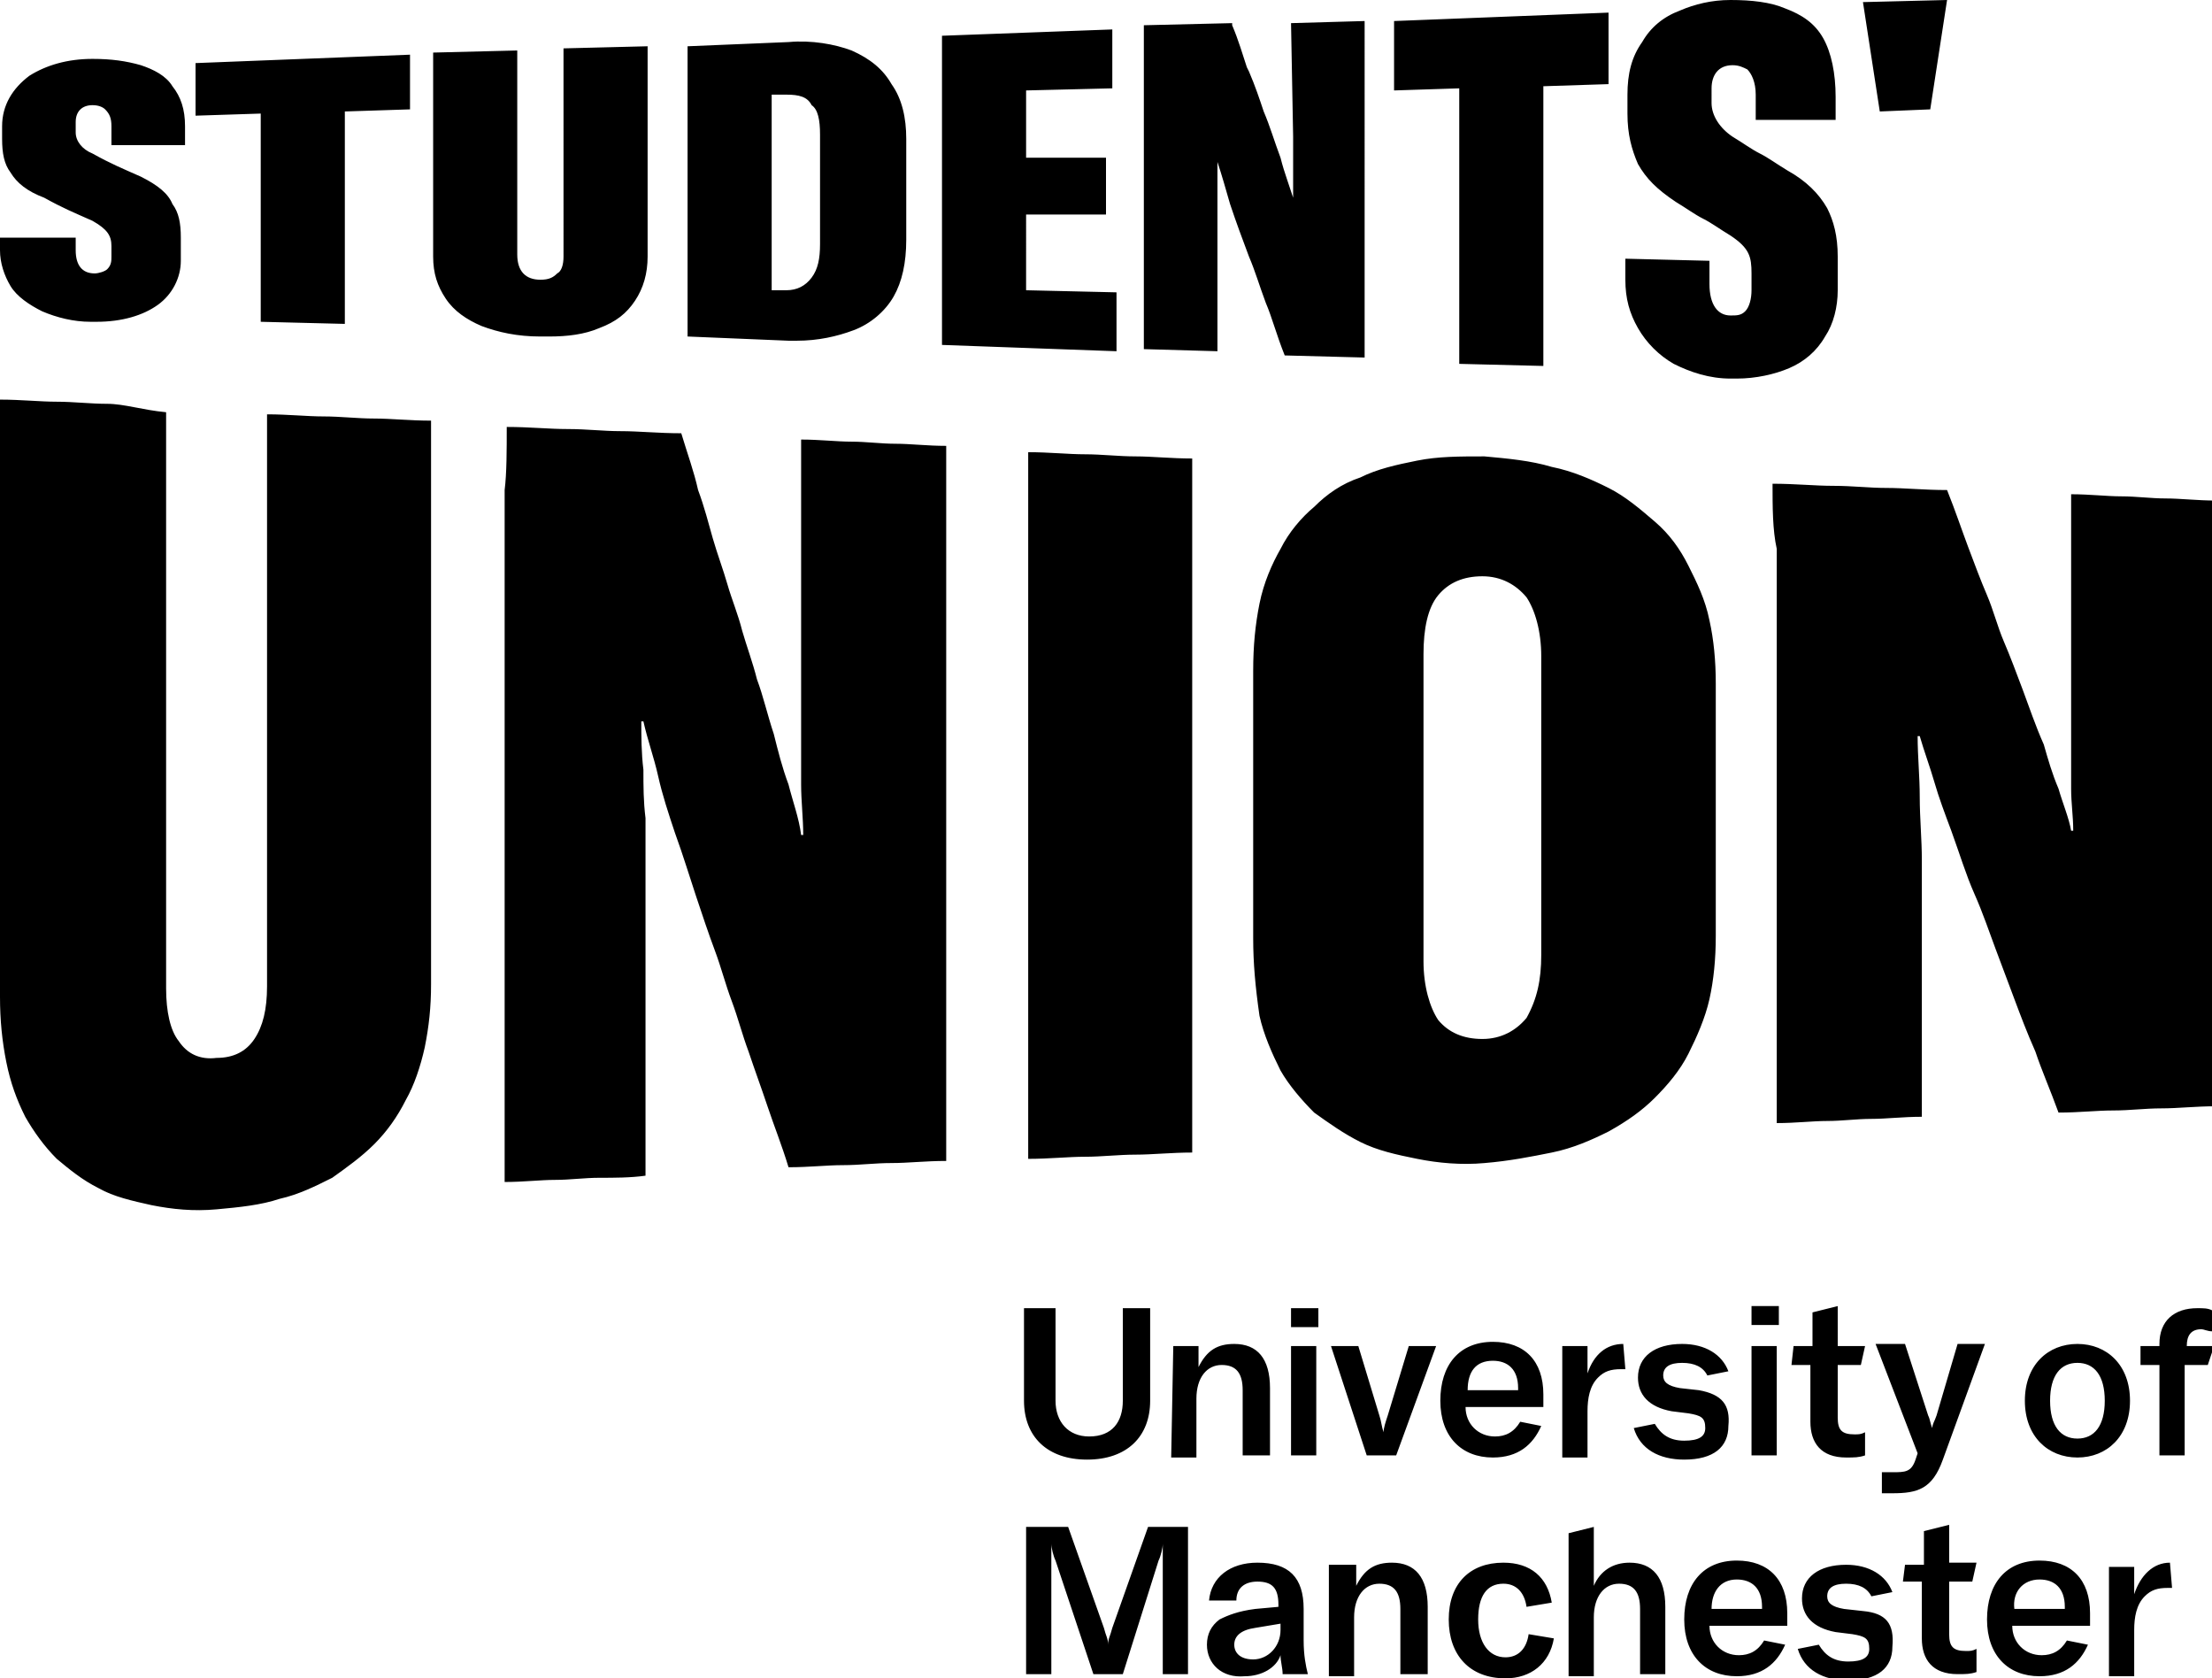 <svg role="presentation" version="1.1" id="Layer_1" xmlns="http://www.w3.org/2000/svg" xmlns:xlink="http://www.w3.org/1999/xlink" x="0px" y="0px" width="105.2px" height="79.8px" viewBox="0 0 105.2 79.8" style="enable-background:new 0 0 105.2 79.8;" xml:space="preserve">
<style type="text/css">
	.st0{fill-rule:evenodd;clip-rule:evenodd;fill:#B5292A;}
	.st1{opacity:0.2;fill-rule:evenodd;clip-rule:evenodd;fill:#181714;}
	.st2{fill-rule:evenodd;clip-rule:evenodd;fill:#FFFFFF;}
</style>
<path d="M7.9,19.6c0,1.1,0,2.1,0,3.1s0,2,0,2.9s0,1.8,0,2.7c0,0.9,0,1.7,0,2.5s0,1.7,0,2.5s0,1.6,0,2.5s0,1.7,0,2.5
	c0,0.9,0,1.8,0,2.7s0,1.9,0,2.9s0,2,0,3.1s0.2,2,0.6,2.5c0.4,0.6,1,0.9,1.8,0.8c0.8,0,1.4-0.3,1.8-0.9c0.4-0.6,0.6-1.4,0.6-2.5
	s0-2.1,0-3.1s0-1.9,0-2.8c0-0.9,0-1.8,0-2.7s0-1.7,0-2.5s0-1.6,0-2.5c0-0.8,0-1.6,0-2.5c0-0.8,0-1.7,0-2.5c0-0.9,0-1.7,0-2.7
	c0-0.9,0-1.9,0-2.8c0-1,0-2,0-3.1c1,0,1.9,0.1,2.7,0.1s1.6,0.1,2.4,0.1c0.8,0,1.7,0.1,2.7,0.1c0,1.1,0,2.1,0,3.1s0,1.9,0,2.8
	s0,1.8,0,2.6c0,0.9,0,1.7,0,2.5s0,1.6,0,2.4c0,0.8,0,1.6,0,2.4c0,0.8,0,1.6,0,2.5s0,1.7,0,2.6s0,1.8,0,2.8s0,2,0,3.1s-0.1,2-0.3,3
	c-0.2,0.9-0.5,1.8-0.9,2.5c-0.4,0.8-0.9,1.5-1.5,2.1s-1.3,1.1-2,1.6c-0.8,0.4-1.6,0.8-2.5,1c-0.9,0.3-1.9,0.4-3,0.5s-2.1,0-3.1-0.2
	c-0.9-0.2-1.8-0.4-2.5-0.8c-0.8-0.4-1.4-0.9-2-1.4c-0.6-0.6-1.1-1.3-1.5-2c-0.4-0.8-0.7-1.6-0.9-2.6S0,48.5,0,47.4s0-2.2,0-3.2
	s0-2,0-3s0-1.9,0-2.8c0-0.9,0-1.8,0-2.6s0-1.7,0-2.6c0-0.8,0-1.7,0-2.6s0-1.7,0-2.6s0-1.8,0-2.8s0-1.9,0-3c0-1,0-2.1,0-3.2
	c1,0,1.9,0.1,2.7,0.1s1.6,0.1,2.4,0.1S6.8,19.5,7.9,19.6z M24.1,20.3c1.1,0,2,0.1,2.9,0.1s1.7,0.1,2.5,0.1c0.9,0,1.8,0.1,2.9,0.1
	c0.3,1,0.6,1.8,0.8,2.7c0.3,0.8,0.5,1.6,0.7,2.3c0.2,0.7,0.5,1.5,0.7,2.2s0.5,1.4,0.7,2.2c0.2,0.7,0.5,1.5,0.7,2.3
	c0.3,0.8,0.5,1.7,0.8,2.6c0.2,0.8,0.4,1.6,0.7,2.4c0.2,0.8,0.5,1.6,0.6,2.4c0.1,0,0.1,0,0.1,0c0-0.8-0.1-1.6-0.1-2.4
	c0-0.8,0-1.6,0-2.4c0-0.8,0-1.6,0-2.4c0-1.2,0-2.2,0-3.1s0-1.8,0-2.7c0-0.9,0-1.8,0-2.7c0-0.9,0-2,0-3.1c0.9,0,1.7,0.1,2.4,0.1
	s1.4,0.1,2.1,0.1c0.7,0,1.5,0.1,2.4,0.1c0,1.1,0,2.2,0,3.3c0,1,0,2.1,0,3c0,1,0,1.9,0,2.8s0,1.8,0,2.7c0,0.9,0,1.8,0,2.6
	s0,1.7,0,2.6c0,0.9,0,1.7,0,2.6s0,1.7,0,2.6c0,0.9,0,1.8,0,2.7s0,1.9,0,2.8c0,1,0,2,0,3s0,2.1,0,3.3c-1,0-1.8,0.1-2.6,0.1
	s-1.5,0.1-2.3,0.1s-1.6,0.1-2.6,0.1c-0.3-1-0.7-2-1-2.9s-0.6-1.7-0.9-2.6c-0.3-0.8-0.5-1.6-0.8-2.4S34.3,46,34,45.2
	c-0.3-0.8-0.6-1.7-0.9-2.6c-0.3-0.9-0.6-1.9-1-3c-0.3-0.9-0.6-1.8-0.8-2.7c-0.2-0.9-0.5-1.7-0.7-2.6c-0.1,0-0.1,0-0.1,0
	c0,0.7,0,1.5,0.1,2.3c0,0.8,0,1.5,0.1,2.3c0,0.8,0,1.6,0,2.4c0,1.2,0,2.2,0,3.2s0,1.9,0,2.8c0,0.9,0,1.7,0,2.6c0,0.9,0,1.8,0,2.8
	s0,2,0,3.2C30,56,29.2,56,28.5,56s-1.4,0.1-2.1,0.1s-1.5,0.1-2.4,0.1c0-1.1,0-2.2,0-3.2s0-2,0-3s0-1.9,0-2.8c0-0.9,0-1.8,0-2.7
	s0-1.7,0-2.6c0-0.8,0-1.7,0-2.5s0-1.7,0-2.5s0-1.7,0-2.5s0-1.7,0-2.6s0-1.8,0-2.7s0-1.8,0-2.8s0-2,0-3
	C24.1,22.5,24.1,21.4,24.1,20.3z M48.9,55.1c0-1.1,0-2.2,0-3.2s0-2,0-3s0-1.9,0-2.8c0-0.9,0-1.8,0-2.7s0-1.7,0-2.6
	c0-0.9,0-1.7,0-2.5s0-1.7,0-2.5c0-0.9,0-1.7,0-2.6s0-1.8,0-2.7s0-1.9,0-2.8c0-1,0-2,0-3s0-2.1,0-3.2c1,0,1.9,0.1,2.7,0.1
	s1.6,0.1,2.4,0.1c0.8,0,1.7,0.1,2.7,0.1c0,1.1,0,2.2,0,3.2s0,2,0,2.9s0,1.9,0,2.8s0,1.8,0,2.6c0,0.9,0,1.7,0,2.5s0,1.7,0,2.5
	s0,1.7,0,2.5s0,1.7,0,2.5c0,0.9,0,1.7,0,2.6c0,0.9,0,1.8,0,2.8c0,0.9,0,1.9,0,2.9s0,2.1,0,3.2c-1,0-1.9,0.1-2.7,0.1S52.4,55,51.6,55
	C50.8,55,49.9,55.1,48.9,55.1z M59.6,44.6c0-1,0-1.9,0-2.8c0-0.9,0-1.7,0-2.4c0-0.8,0-1.5,0-2.3s0-1.6,0-2.4c0-0.9,0-1.8,0-2.8
	c0-1.2,0.1-2.2,0.3-3.2s0.6-1.9,1-2.6c0.4-0.8,1-1.5,1.6-2c0.6-0.6,1.3-1.1,2.2-1.4c0.8-0.4,1.7-0.6,2.7-0.8c1-0.2,2-0.2,3.2-0.2
	c1.1,0.1,2.2,0.2,3.2,0.5c1,0.2,1.9,0.6,2.7,1c0.8,0.4,1.5,1,2.2,1.6s1.2,1.3,1.6,2.1s0.8,1.6,1,2.6c0.2,0.9,0.3,1.9,0.3,3
	c0,1,0,1.8,0,2.6s0,1.6,0,2.3s0,1.4,0,2.2s0,1.5,0,2.3s0,1.7,0,2.6c0,1.1-0.1,2.1-0.3,3c-0.2,0.9-0.6,1.8-1,2.6s-1,1.5-1.6,2.1
	s-1.3,1.1-2.2,1.6c-0.8,0.4-1.7,0.8-2.7,1s-2,0.4-3.2,0.5c-1.1,0.1-2.2,0-3.2-0.2s-1.9-0.4-2.7-0.8c-0.8-0.4-1.5-0.9-2.2-1.4
	c-0.6-0.6-1.2-1.3-1.6-2c-0.4-0.8-0.8-1.7-1-2.6C59.7,46.9,59.6,45.8,59.6,44.6z M73.3,45.4c0-1.1,0-2.2,0-3.1c0-1,0-1.8,0-2.7
	s0-1.7,0-2.6c0-0.9,0-1.8,0-2.7c0-1,0-2,0-3.1c0-1.2-0.3-2.2-0.7-2.8c-0.5-0.6-1.2-1-2.1-1s-1.6,0.3-2.1,0.9s-0.7,1.6-0.7,2.8
	c0,1.2,0,2.2,0,3.2s0,1.9,0,2.8c0,0.9,0,1.7,0,2.6c0,0.9,0,1.8,0,2.8s0,2,0,3.2s0.3,2.2,0.7,2.8c0.5,0.6,1.2,0.9,2.1,0.9
	s1.6-0.4,2.1-1C73.1,47.5,73.3,46.6,73.3,45.4z M84.3,23c1.1,0,2,0.1,2.9,0.1s1.7,0.1,2.5,0.1c0.9,0,1.8,0.1,2.9,0.1
	c0.4,1,0.7,1.9,1,2.7s0.6,1.6,0.9,2.3c0.3,0.7,0.5,1.5,0.8,2.2s0.6,1.5,0.9,2.3c0.3,0.8,0.6,1.7,1,2.6c0.2,0.7,0.4,1.4,0.7,2.1
	c0.2,0.7,0.5,1.4,0.6,2c0.1,0,0.1,0,0.1,0c0-0.7-0.1-1.3-0.1-2s0-1.3,0-2s0-1.3,0-2c0-1,0-1.9,0-2.7c0-0.8,0-1.5,0-2.3
	c0-0.7,0-1.5,0-2.3s0-1.7,0-2.7c0.9,0,1.7,0.1,2.4,0.1c0.7,0,1.4,0.1,2.1,0.1s1.5,0.1,2.4,0.1c0,1.1,0,2.2,0,3.3c0,1,0,2,0,3
	s0,1.9,0,2.8s0,1.8,0,2.7s0,1.7,0,2.6s0,1.7,0,2.6c0,0.9,0,1.8,0,2.7s0,1.8,0,2.8s0,2,0,3s0,2.1,0,3.3c-1,0-1.8,0.1-2.6,0.1
	c-0.8,0-1.5,0.1-2.3,0.1s-1.6,0.1-2.6,0.1c-0.4-1.1-0.8-2-1.1-2.9c-0.4-0.9-0.7-1.7-1-2.5s-0.6-1.6-0.9-2.4c-0.3-0.8-0.6-1.7-1-2.6
	c-0.4-0.9-0.7-1.9-1.1-3c-0.3-0.8-0.6-1.6-0.8-2.3c-0.2-0.7-0.5-1.5-0.7-2.2c-0.1,0-0.1,0-0.1,0c0,1,0.1,1.9,0.1,2.9s0.1,2,0.1,3
	s0,1.9,0,2.7s0,1.6,0,2.3s0,1.5,0,2.2s0,1.5,0,2.3s0,1.7,0,2.7c-0.9,0-1.7,0.1-2.4,0.1c-0.7,0-1.4,0.1-2.1,0.1s-1.5,0.1-2.4,0.1
	c0-1.1,0-2.2,0-3.2s0-2,0-2.9s0-1.9,0-2.8c0-0.9,0-1.8,0-2.6c0-0.9,0-1.7,0-2.5s0-1.7,0-2.5s0-1.7,0-2.5c0-0.9,0-1.7,0-2.6
	s0-1.8,0-2.8c0-0.9,0-1.9,0-2.9C84.3,25.2,84.3,24.1,84.3,23z M50.2,62.2v4.4c0,1,0.6,1.7,1.6,1.7c1.1,0,1.6-0.7,1.6-1.7v-4.4h1.3
	v4.4c0,1.7-1.1,2.8-3,2.8s-3-1.1-3-2.8v-4.4C48.7,62.2,50.2,62.2,50.2,62.2z M55.8,64H57v1c0.4-0.8,0.9-1.1,1.7-1.1
	c1.1,0,1.7,0.7,1.7,2.1v3.2h-1.3v-3.1c0-0.8-0.3-1.2-1-1.2s-1.2,0.6-1.2,1.6v2.8h-1.2L55.8,64L55.8,64z M61.4,63.1h1.3v-0.9h-1.3
	V63.1z M83.3,63h1.3v-0.9h-1.3V63z M61.4,69.2h1.2V64h-1.2V69.2z M63.3,64h1.3l1,3.3c0.1,0.3,0.1,0.5,0.2,0.8l0,0
	c0-0.2,0.1-0.5,0.2-0.8l1-3.3h1.3l-1.9,5.2H65L63.3,64z M77.2,63.9C77.3,63.9,77.3,63.9,77.2,63.9l0.1,1.2h-0.2
	c-0.5,0-0.8,0.1-1.1,0.4c-0.4,0.4-0.5,1-0.5,1.6v2.2h-1.2V64h1.2v1.3C75.8,64.4,76.4,63.9,77.2,63.9z M83.3,69.2h1.2V64h-1.2V69.2z
	 M85.3,64h0.9v-1.6l1.2-0.3V64h1.3l-0.2,0.9h-1.1v2.5c0,0.6,0.2,0.8,0.8,0.8c0.2,0,0.3,0,0.5-0.1v1.1c-0.3,0.1-0.5,0.1-0.9,0.1
	c-1.2,0-1.7-0.7-1.7-1.7v-2.7h-0.9L85.3,64L85.3,64z M89.5,71v-1c0.2,0,0.3,0,0.5,0c0.6,0,0.9,0,1.1-0.6l0.1-0.3l-2-5.2h1.4l1.1,3.4
	c0.1,0.2,0.1,0.4,0.2,0.6l0,0c0-0.2,0.1-0.3,0.2-0.6l1-3.4h1.3l-2,5.5C91.9,70.8,91.2,71,90,71C89.9,71,89.7,71,89.5,71z M96.3,66.6
	c0-1.7,1.1-2.7,2.5-2.7s2.5,1,2.5,2.7c0,1.7-1.1,2.7-2.5,2.7S96.3,68.3,96.3,66.6z M100.1,66.6c0-1.2-0.5-1.8-1.3-1.8
	s-1.3,0.6-1.3,1.8s0.5,1.8,1.3,1.8S100.1,67.8,100.1,66.6z M105,64.9h-1.1v4.3h-1.2v-4.3h-0.9V64h0.9v-0.1c0-1.1,0.7-1.7,1.8-1.7
	c0.3,0,0.5,0,0.7,0.1v1c-0.2,0-0.4-0.1-0.5-0.1c-0.5,0-0.7,0.3-0.7,0.8l0,0h1.3L105,64.9z M80.8,66.1L79.9,66
	c-0.6-0.1-0.8-0.3-0.8-0.6c0-0.4,0.3-0.6,0.9-0.6s1,0.2,1.2,0.6l1-0.2l0,0c-0.3-0.8-1.1-1.3-2.2-1.3c-1.3,0-2.1,0.6-2.1,1.6
	c0,0.8,0.5,1.4,1.6,1.6l0.8,0.1c0.6,0.1,0.8,0.2,0.8,0.7c0,0.4-0.3,0.6-1,0.6s-1.1-0.3-1.4-0.8l-1,0.2c0.3,1,1.2,1.5,2.4,1.5
	c1.4,0,2.1-0.6,2.1-1.6C82.3,66.8,81.9,66.3,80.8,66.1z M48.9,72.6h1.9l1.7,4.8c0.1,0.4,0.2,0.5,0.2,0.8l0,0c0-0.3,0.1-0.4,0.2-0.8
	l1.7-4.8h1.9v7h-1.2v-5.4c0-0.3,0-0.6,0-0.8l0,0c0,0.2-0.1,0.6-0.2,0.8l-1.7,5.4H52l-1.8-5.4C50.1,74,50,73.6,50,73.4l0,0
	c0,0.2,0,0.5,0,0.8v5.4h-1.2v-7H48.9z M57.4,78.2c0-0.5,0.2-0.9,0.6-1.2c0.4-0.2,0.9-0.4,1.7-0.5l1.1-0.1v-0.1c0-0.8-0.3-1.1-1-1.1
	c-0.6,0-1,0.3-1,0.9h-1.3c0.1-1.1,1-1.8,2.3-1.8c1.5,0,2.2,0.7,2.2,2.2V78c0,0.7,0.1,1.2,0.2,1.6H61c0-0.3-0.1-0.6-0.1-0.9
	c-0.2,0.6-0.9,1-1.7,1C58.1,79.8,57.4,79.1,57.4,78.2z M60.9,77.5v-0.3l-1.2,0.2c-0.7,0.1-1,0.4-1,0.8s0.3,0.7,0.9,0.7
	C60.3,78.9,60.9,78.3,60.9,77.5z M63.3,74.4h1.2v1c0.4-0.8,0.9-1.1,1.7-1.1c1.1,0,1.7,0.7,1.7,2.1v3.2h-1.3v-3.1
	c0-0.8-0.3-1.2-1-1.2s-1.2,0.6-1.2,1.6v2.8h-1.2v-5.3H63.3z M68.9,77c0-1.7,1-2.7,2.6-2.7c1.3,0,2.1,0.7,2.3,1.9l-1.2,0.2
	c-0.1-0.7-0.5-1.1-1.1-1.1c-0.8,0-1.2,0.6-1.2,1.7s0.5,1.8,1.3,1.8c0.6,0,1-0.4,1.1-1.1l1.2,0.2c-0.2,1.2-1.1,1.9-2.3,1.9
	C69.9,79.8,68.9,78.7,68.9,77z M74.6,72.9l1.2-0.3v2.8c0.3-0.7,0.9-1.1,1.7-1.1c1.1,0,1.7,0.7,1.7,2.1v3.2H78v-3.1
	c0-0.8-0.3-1.2-1-1.2s-1.2,0.6-1.2,1.6v2.8h-1.2C74.6,79.7,74.6,72.9,74.6,72.9z M90.6,74.4h0.9v-1.6l1.2-0.3v1.8H94l-0.2,0.9h-1.1
	v2.5c0,0.6,0.2,0.8,0.8,0.8c0.2,0,0.3,0,0.5-0.1v1.1c-0.3,0.1-0.5,0.1-0.9,0.1c-1.2,0-1.7-0.7-1.7-1.7v-2.7h-0.9L90.6,74.4
	L90.6,74.4z M103.2,74.3C103.3,74.3,103.3,74.3,103.2,74.3l0.1,1.2h-0.2c-0.5,0-0.8,0.1-1.1,0.4c-0.4,0.4-0.5,1-0.5,1.6v2.2h-1.2
	v-5.2h1.2v1.3C101.8,74.9,102.4,74.3,103.2,74.3z M88.6,76.6l-0.9-0.1c-0.6-0.1-0.8-0.3-0.8-0.6c0-0.4,0.3-0.6,0.9-0.6
	s1,0.2,1.2,0.6l1-0.2l0,0c-0.3-0.8-1.1-1.3-2.2-1.3c-1.3,0-2.1,0.6-2.1,1.6c0,0.8,0.5,1.4,1.6,1.6l0.8,0.1c0.6,0.1,0.8,0.2,0.8,0.7
	c0,0.4-0.3,0.6-1,0.6s-1.1-0.3-1.4-0.8l-1,0.2c0.3,1,1.2,1.5,2.4,1.5c1.4,0,2.1-0.6,2.1-1.6C90.1,77.2,89.7,76.7,88.6,76.6z
	 M83.9,78c-0.3,0.5-0.7,0.7-1.2,0.7c-0.8,0-1.4-0.6-1.4-1.4H85v-0.6c0-1.6-0.9-2.5-2.4-2.5c-1.6,0-2.5,1.1-2.5,2.8
	c0,1.7,1,2.7,2.5,2.7c1.2,0,1.9-0.6,2.3-1.5L83.9,78z M82.6,75.1c0.7,0,1.2,0.4,1.2,1.3v0.1h-2.4C81.4,75.7,81.8,75.1,82.6,75.1z
	 M98.3,78c-0.3,0.5-0.7,0.7-1.2,0.7c-0.8,0-1.4-0.6-1.4-1.4h3.7v-0.6c0-1.6-0.9-2.5-2.4-2.5c-1.6,0-2.5,1.1-2.5,2.8
	c0,1.7,1,2.7,2.5,2.7c1.2,0,1.9-0.6,2.3-1.5L98.3,78z M97,75.1c0.7,0,1.2,0.4,1.2,1.3v0.1h-2.4C95.7,75.7,96.2,75.1,97,75.1z
	 M72.3,67.6c-0.3,0.5-0.7,0.7-1.2,0.7c-0.8,0-1.4-0.6-1.4-1.4h3.7v-0.6c0-1.6-0.9-2.5-2.4-2.5c-1.6,0-2.5,1.1-2.5,2.8
	c0,1.7,1,2.7,2.5,2.7c1.2,0,1.9-0.6,2.3-1.5L72.3,67.6z M71,64.7c0.7,0,1.2,0.4,1.2,1.3v0.1h-2.4C69.8,65.2,70.2,64.7,71,64.7z
	 M0,11.3v0.6c0,0.6,0.2,1.2,0.5,1.7s0.9,0.9,1.5,1.2c0.7,0.3,1.5,0.5,2.3,0.5c0.1,0,0.2,0,0.3,0c1.2,0,2.2-0.3,2.9-0.8
	s1.1-1.3,1.1-2.1v-1.1c0-0.7-0.1-1.2-0.4-1.6C8,9.2,7.5,8.8,6.7,8.4C5.8,8,5.3,7.8,4.4,7.3c-0.5-0.2-0.8-0.6-0.8-1V5.8
	C3.6,5.3,3.9,5,4.4,5C4.7,5,4.9,5.1,5,5.2C5.2,5.4,5.3,5.6,5.3,6v0.9h3.5V6c0-0.8-0.2-1.4-0.6-1.9c-0.3-0.5-0.9-0.8-1.5-1
	C6,2.9,5.3,2.8,4.4,2.8c-1.2,0-2.2,0.3-3,0.8C0.6,4.2,0.1,5,0.1,6v0.6c0,0.7,0.1,1.2,0.4,1.6c0.3,0.5,0.8,0.9,1.6,1.2
	c0.9,0.5,1.4,0.7,2.3,1.1c0.7,0.4,0.9,0.7,0.9,1.2v0.5c0,0.2,0,0.4-0.2,0.6C5,12.9,4.7,13,4.5,13c-0.6,0-0.9-0.4-0.9-1.1v-0.6
	L0,11.3z M9.3,5.5l3.1-0.1v9.9l4,0.1V5.3l3.1-0.1V2.6L9.3,3V5.5z M26.8,12.2c0,0.4-0.1,0.7-0.3,0.8c-0.2,0.2-0.4,0.3-0.8,0.3l0,0
	c-0.7,0-1.1-0.4-1.1-1.2V2.4l-4,0.1v9.7c0,0.8,0.2,1.4,0.6,2s1,1,1.7,1.3c0.8,0.3,1.7,0.5,2.8,0.5c0.1,0,0.3,0,0.4,0
	c0.9,0,1.7-0.1,2.4-0.4c0.8-0.3,1.3-0.7,1.7-1.3c0.4-0.6,0.6-1.3,0.6-2.1v-10l-4,0.1L26.8,12.2z M40.5,2.4c-0.8-0.3-1.9-0.5-3-0.4
	l-4.8,0.2V16l4.8,0.2c0.1,0,0.3,0,0.4,0c1,0,1.9-0.2,2.7-0.5c0.8-0.3,1.5-0.9,1.9-1.6c0.4-0.7,0.6-1.6,0.6-2.7V6.6
	c0-1-0.2-1.9-0.7-2.6C42,3.3,41.4,2.8,40.5,2.4z M39,11.6c0,0.7-0.1,1.2-0.4,1.6c-0.3,0.4-0.7,0.6-1.2,0.6h-0.7V4.5h0.7
	c0.6,0,1,0.1,1.2,0.5C38.9,5.2,39,5.7,39,6.4V11.6z M48.8,10.2h3.8V7.5h-3.8V4.3l4.1-0.1V1.4l-8.1,0.3v14.7l8.3,0.3v-2.8l-4.3-0.1
	C48.8,13.8,48.8,10.2,48.8,10.2z M61.5,6.5c0,0.5,0,1.1,0,1.6c0,0.4,0,0.9,0,1.3c-0.1-0.3-0.2-0.6-0.3-0.9c-0.1-0.3-0.2-0.6-0.3-1
	c-0.3-0.8-0.5-1.5-0.8-2.2c-0.2-0.6-0.4-1.2-0.7-1.9l-0.1-0.2c-0.2-0.6-0.4-1.3-0.7-2V1.1l-4.2,0.1v15.4l3.5,0.1v-6.4
	c0-0.5,0-1.1,0-1.5V8.3c0-0.2,0-0.4,0-0.6c0.2,0.6,0.4,1.3,0.6,2c0.3,0.9,0.6,1.7,0.9,2.5c0.3,0.7,0.5,1.4,0.8,2.2
	c0.3,0.7,0.5,1.5,0.9,2.5l0,0l3.8,0.1V1l-3.5,0.1L61.5,6.5z M66.3,4.3l3.1-0.1v13.1l4,0.1V4.1L76.5,4V0.6L66.3,1V4.3z M87.3,5.7V4.9
	V4.6c0-1.1-0.2-2.1-0.6-2.8s-1-1.1-1.8-1.4C84.2,0.1,83.3,0,82.3,0c-0.9,0-1.7,0.2-2.4,0.5c-0.8,0.3-1.4,0.8-1.8,1.5
	c-0.5,0.7-0.7,1.5-0.7,2.5v0.9c0,1,0.2,1.7,0.5,2.4c0.4,0.7,0.9,1.2,1.8,1.8c0.5,0.3,0.9,0.6,1.3,0.8s0.8,0.5,1.3,0.8
	c0.9,0.6,1,1,1,1.8v0.8c0,0.4-0.1,0.8-0.3,1C82.8,15,82.6,15,82.3,15c-0.6,0-1-0.5-1-1.5v-1.1l-4-0.1v1c0,0.9,0.2,1.6,0.6,2.3
	c0.4,0.7,1,1.3,1.7,1.7c0.8,0.4,1.7,0.7,2.7,0.7c0.1,0,0.2,0,0.3,0c0.9,0,1.8-0.2,2.5-0.5s1.3-0.8,1.7-1.5c0.4-0.6,0.6-1.4,0.6-2.2
	v-1.6c0-1-0.2-1.7-0.5-2.3c-0.4-0.7-1-1.3-1.9-1.8c-0.5-0.3-0.9-0.6-1.3-0.8c-0.4-0.2-0.8-0.5-1.3-0.8c-0.6-0.4-1-1-1-1.6V4.2
	c0-0.6,0.3-1.1,1-1.1c0.3,0,0.5,0.1,0.7,0.2c0.2,0.2,0.4,0.6,0.4,1.2v1.2H87.3z M92.6,0l-4,0.1l0.8,5.2l2.4-0.1L92.6,0z M83.3,63
	h1.3v-0.9h-1.3V63z M83.3,69.2h1.2V64h-1.2V69.2z"></path>
<!--<g>
	<path class="st0" d="M59.5,24.6c0,0,0.2-3.7,1.9-6.5c2.7-4.5,8.3-7.3,13.8-5.5c7.9,2.6,9.7,7.7,11.3,14.9c0.3,1.5,1.1,5.4,1.1,5.4
		l-2.6,0.4c0,0-1.1-5.3-4.4-7.5C77.3,23.5,59.5,24.6,59.5,24.6z"/>
	<path class="st1" d="M79.4,21.1c1.6-0.3,0-4.2,0-4.2s3.3,4.8,4.3,7.5c1.1,2.7,1.3,5.1,2.2,6.2c0.8,1.1,1.7,1.4,1.7,1.4l0,0l0.1,0.7
		l-2.6,0.4c0,0-1-5.2-4.3-7.4C78.3,23.3,73,21.2,79.4,21.1z"/>
	<path class="st1" d="M82.5,23.5c-0.6-1.3-2-4.2-2-4.2s0.3,0.8,0.7,1.8c0.4,1,0.6,3.1,0.6,3.1s0.1,1.3,0.4,2.9l0,0
		c0.6,0.7,1.1,1.5,1.5,2.3C83.5,27.9,83.4,25.5,82.5,23.5z"/>
	<ellipse class="st2" cx="86.3" cy="34.1" rx="2.4" ry="2.3"/>
	<path class="st1" d="M87.7,32.3c0.6,0.4,0.9,1.1,0.9,1.9c0,1.3-1.1,2.3-2.4,2.3c-1.1,0-2-0.7-2.3-1.7c0.4,0.3,0.9,0.5,1.4,0.5
		c1.3,0,2.4-1,2.4-2.3C87.8,32.6,87.7,32.4,87.7,32.3z"/>
	<path class="st2" d="M58.6,24.1c0,0,0.2,4.6,0.4,5.1c0.2,0.5,0.5,1.3,1.9,0.5c4.4-2.4,10.8-3.9,15.6-1.7c2.5,1.1,4.4,2.5,5,2.4
		c0.6-0.2,1.6-2.6,1.4-3.8C81.1,17.1,58.8,20.1,58.6,24.1z"/>
	<path class="st1" d="M58.9,28.2c2,0.8,6-2.6,8.4-3.2c6.5-1.6,10.2,1.8,12.8,2.7c1,0.4,2-0.1,2.8-0.7c0,1.3-0.9,3.2-1.4,3.4
		c-0.6,0.2-2.5-1.2-5-2.4c-4.8-2.2-11.2-0.8-15.6,1.7c-1.4,0.8-1.7-0.1-1.9-0.5C58.9,29.1,58.9,28.7,58.9,28.2z"/>
	<path class="st1" d="M80.8,29.2c-1.3-0.1-4.3-2.1-7.7-2.6c-3.4-0.5-8.2,0.6-9.4,1.3c-1,0.7-3.2,1.9-4.6,1.7
		c0.2,0.4,0.7,0.7,1.7,0.1c4.4-2.4,10.8-3.9,15.6-1.7c2.5,1.1,4.4,2.5,5,2.4c0.4-0.1,0.8-1,1.1-1.9C82.6,28.5,82.1,29.3,80.8,29.2z"
		/>
</g>-->
</svg>